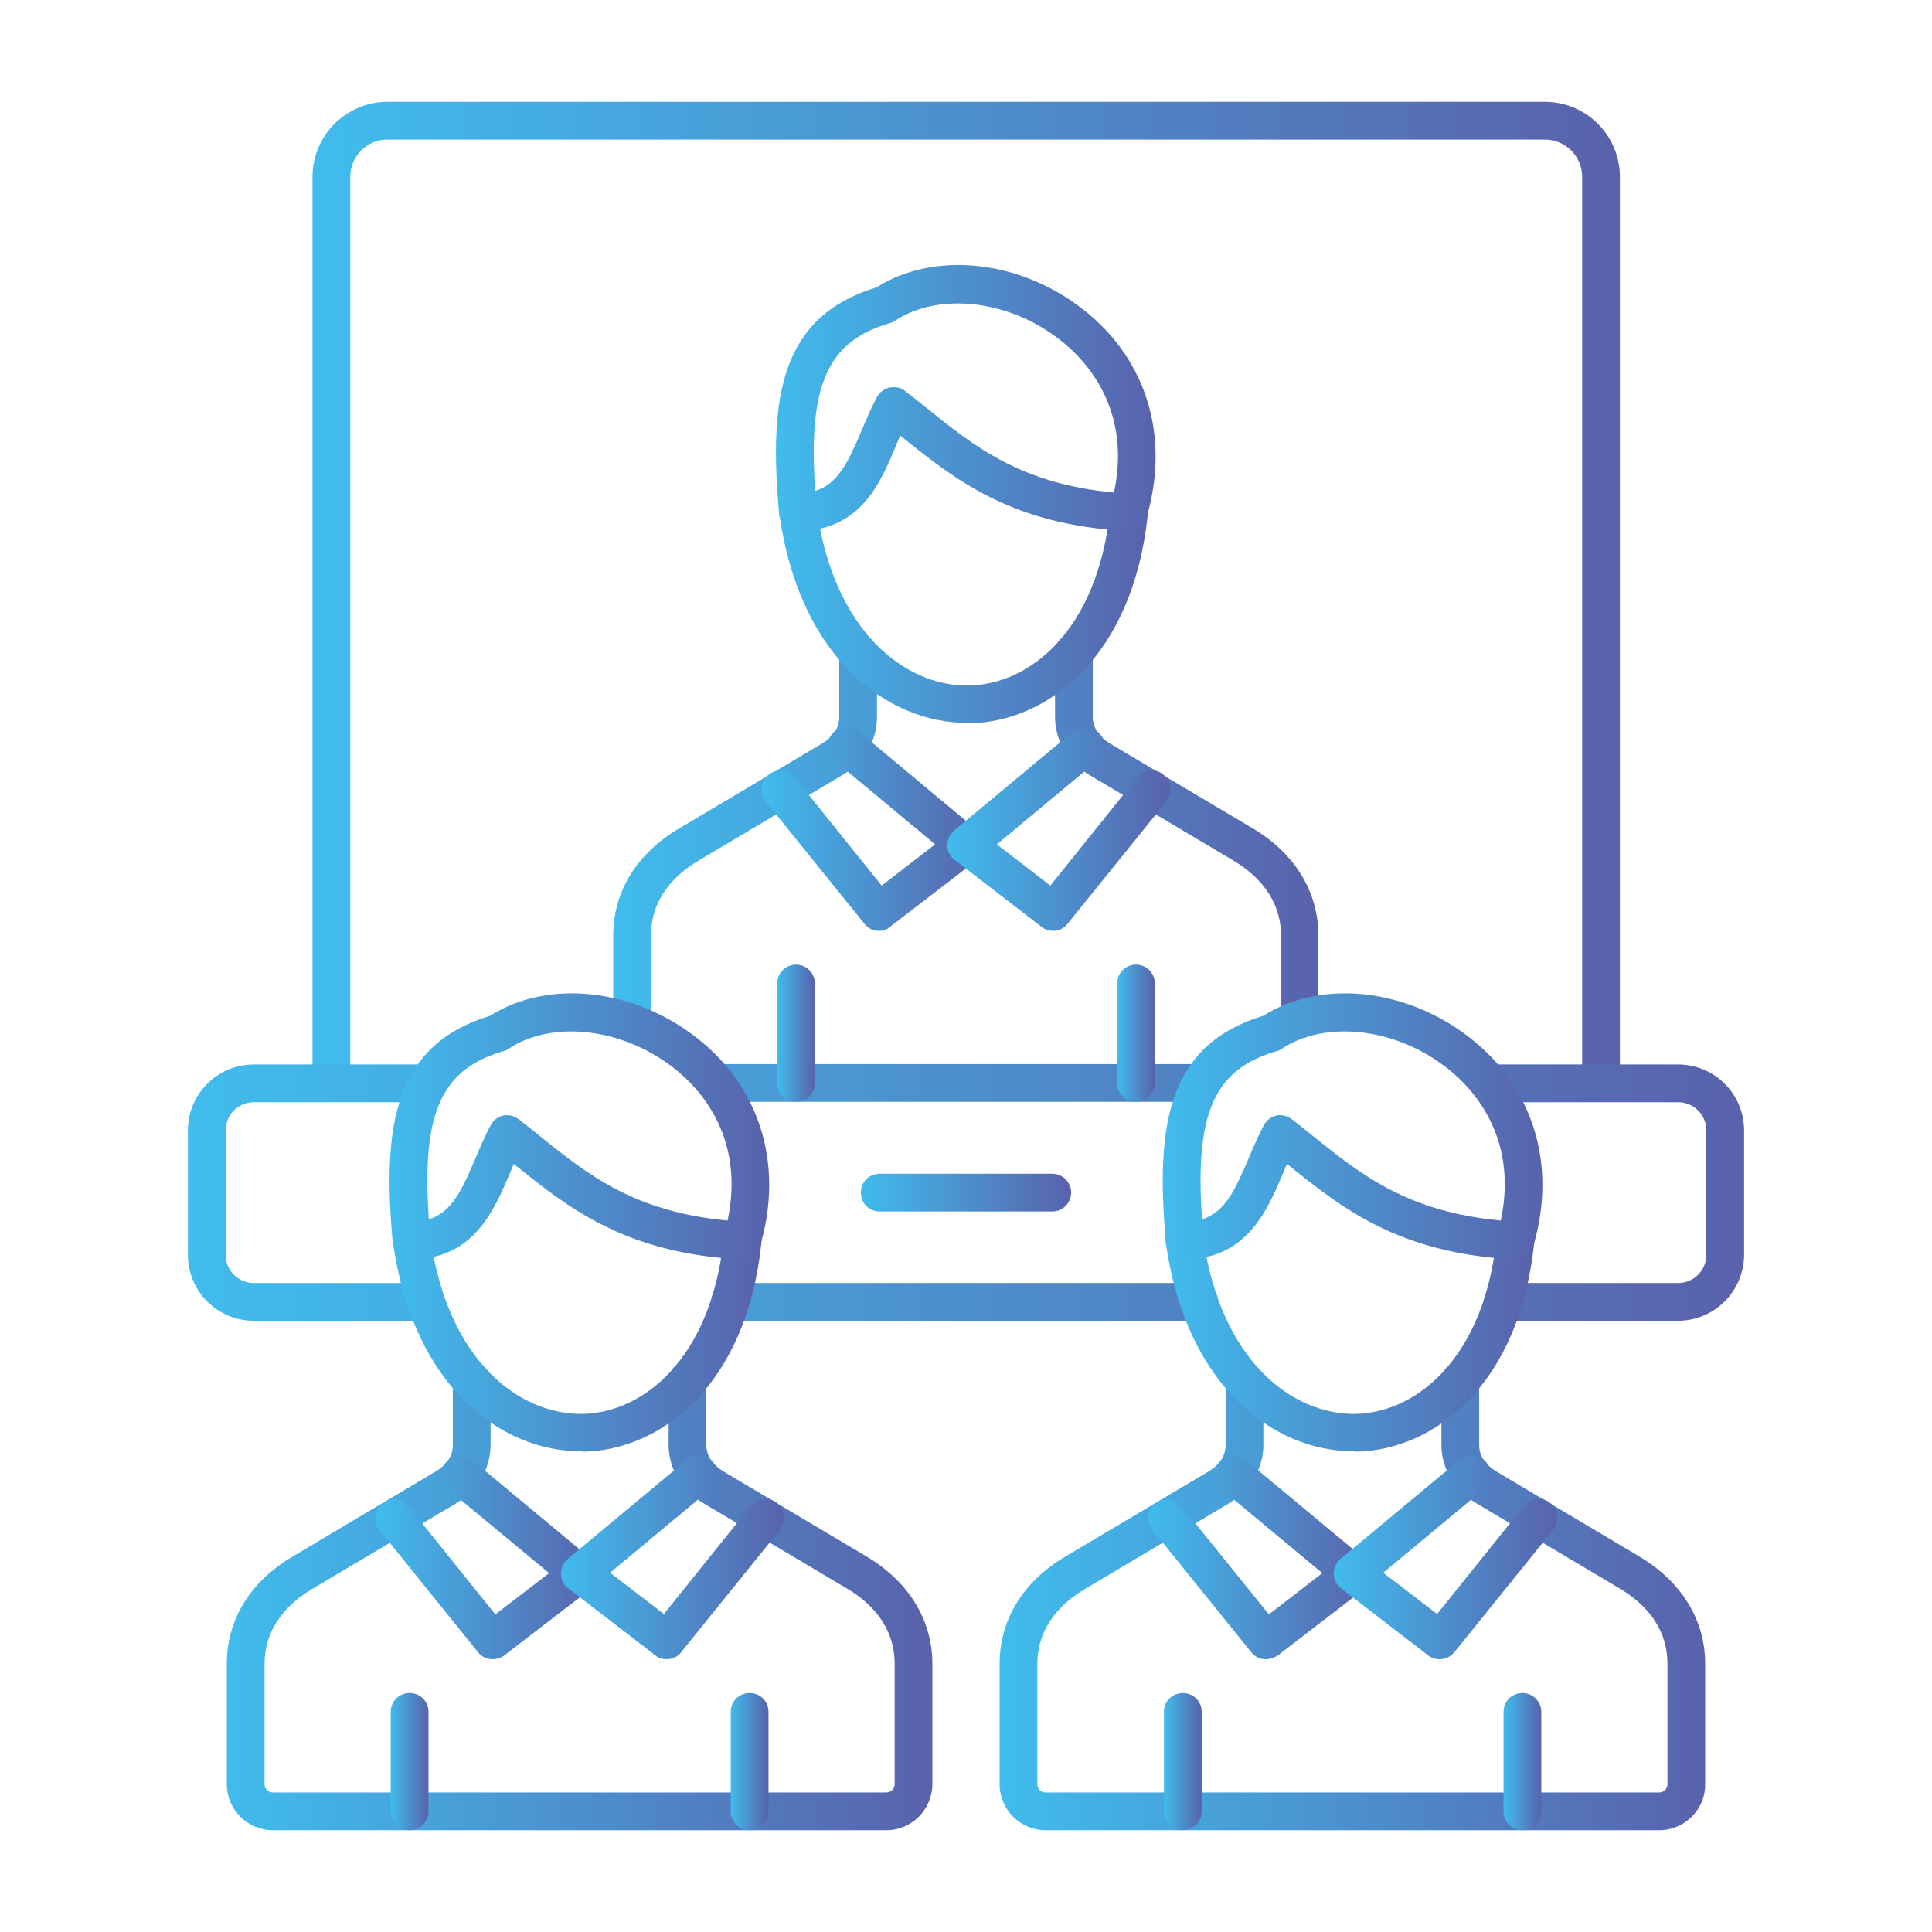 <svg xmlns="http://www.w3.org/2000/svg" xmlns:xlink="http://www.w3.org/1999/xlink" id="Layer_1" x="0px" y="0px" viewBox="0 0 491.5 491.5" style="enable-background:new 0 0 491.5 491.5;" xml:space="preserve"><style type="text/css">	.st0{fill:url(#_304407856_1_);}	.st1{fill:url(#_304407592_1_);}	.st2{fill:url(#_304407736_1_);}	.st3{fill:url(#_304407184_1_);}	.st4{fill:url(#_304407160_1_);}	.st5{fill:url(#_304407520_1_);}	.st6{fill:url(#_304406848_1_);}	.st7{fill:url(#_304407088_1_);}	.st8{fill:url(#_304407016_1_);}	.st9{fill:url(#_304407136_1_);}	.st10{fill:url(#_304407232_1_);}	.st11{fill:url(#_304407472_1_);}	.st12{fill:url(#_304406992_1_);}	.st13{fill:url(#_304406008_1_);}	.st14{fill:url(#_304406656_1_);}	.st15{fill:url(#_304406632_1_);}	.st16{fill:url(#_304406464_1_);}	.st17{fill:url(#_304406248_1_);}	.st18{fill:url(#_304406152_1_);}	.st19{fill:url(#_304406128_1_);}	.st20{fill:url(#_304406104_1_);}	.st21{fill:url(#_304406296_1_);}	.st22{fill:url(#_304406440_1_);}	.st23{fill:url(#_304405624_1_);}</style><g id="Layer_x0020_1">	<g id="_304405840">		<linearGradient id="_304407856_1_" gradientUnits="userSpaceOnUse" x1="79.412" y1="153.12" x2="412.122" y2="153.12">			<stop offset="0" style="stop-color:#40BCED"></stop>			<stop offset="1" style="stop-color:#5962AC"></stop>		</linearGradient>		<path id="_304407856" class="st0" d="M407.3,280.3c-2.7,0-4.8-2.2-4.8-4.8l0-230.5c0-5.3-4.3-9.5-9.5-9.5l-294.4,0   c-5.3,0-9.5,4.3-9.5,9.5l0,230.5c0,2.7-2.2,4.8-4.8,4.8c-2.6,0-4.8-2.2-4.8-4.8l0-230.5c0-10.6,8.6-19.1,19.1-19.1l294.4,0   c10.6,0,19.1,8.6,19.1,19.1v230.5C412.1,278.2,410,280.3,407.3,280.3L407.3,280.3z"></path>		<linearGradient id="_304407592_1_" gradientUnits="userSpaceOnUse" x1="47.809" y1="303.36" x2="443.709" y2="303.36">			<stop offset="0" style="stop-color:#40BCED"></stop>			<stop offset="1" style="stop-color:#5962AC"></stop>		</linearGradient>		<path id="_304407592" class="st1" d="M305.7,280.3H182.1c-2.6,0-4.8-2.2-4.8-4.8c0-2.7,2.2-4.8,4.8-4.8l123.5,0   c2.7,0,4.8,2.2,4.8,4.8C310.5,278.2,308.3,280.3,305.7,280.3L305.7,280.3z M108.4,336H64.6c-9.3,0-16.8-7.5-16.8-16.8l0-31.6   c0-9.3,7.5-16.8,16.8-16.8l44.4,0c2.7,0,4.8,2.2,4.8,4.8c0,2.6-2.1,4.8-4.8,4.8H64.6c-4,0-7.2,3.2-7.2,7.2l0,31.6   c0,4,3.2,7.2,7.2,7.2l43.8,0c2.7,0,4.8,2.2,4.8,4.8C113.2,333.8,111.1,336,108.4,336L108.4,336z M305.1,336H185.7   c-2.7,0-4.8-2.1-4.8-4.8c0-2.7,2.2-4.8,4.8-4.8l119.4,0c2.6,0,4.8,2.2,4.8,4.8C309.9,333.8,307.7,336,305.1,336L305.1,336z    M426.9,336h-44.6c-2.6,0-4.8-2.1-4.8-4.8c0-2.7,2.1-4.8,4.8-4.8l44.6,0c4,0,7.2-3.2,7.2-7.2l0-31.6c0-4-3.2-7.2-7.2-7.2h-48.1   c-2.7,0-4.8-2.2-4.8-4.8c0-2.7,2.1-4.8,4.8-4.8l48.1,0c9.3,0,16.8,7.5,16.8,16.8v31.6C443.7,328.4,436.2,336,426.9,336L426.9,336z   "></path>		<linearGradient id="_304407736_1_" gradientUnits="userSpaceOnUse" x1="156.019" y1="213.13" x2="335.502" y2="213.13">			<stop offset="0" style="stop-color:#40BCED"></stop>			<stop offset="1" style="stop-color:#5962AC"></stop>		</linearGradient>		<path id="_304407736" class="st2" d="M330.7,264.1c-2.7,0-4.8-2.1-4.8-4.8l0-21.2c0-9.8-6.5-15.8-12-19.1l-36.5-21.7   c-5.7-3.4-9-8.9-9-14.9l0-16.4c0-2.7,2.1-4.8,4.8-4.8c2.7,0,4.8,2.2,4.8,4.8l0,16.4c0,3.4,2.4,5.5,4.3,6.7l36.5,21.7   c10.7,6.4,16.6,16.1,16.6,27.3l0,21.2C335.5,261.9,333.4,264.1,330.7,264.1L330.7,264.1z M160.8,265.1c-2.7,0-4.8-2.1-4.8-4.8   l0-22.2c0-11.2,5.9-20.9,16.7-27.3l36.5-21.7c2-1.2,4.3-3.3,4.3-6.7l0-16.3c0-2.6,2.1-4.8,4.8-4.8c2.7,0,4.8,2.1,4.8,4.8l0,16.3   c0,6.1-3.3,11.5-9,14.9L177.6,219c-5.5,3.3-12,9.2-12,19.1l0,22.2C165.6,263,163.5,265.1,160.8,265.1z"></path>		<linearGradient id="_304407184_1_" gradientUnits="userSpaceOnUse" x1="198.242" y1="154.706" x2="291.937" y2="154.706">			<stop offset="0" style="stop-color:#40BCED"></stop>			<stop offset="1" style="stop-color:#5962AC"></stop>		</linearGradient>		<path id="_304407184" class="st3" d="M246,183.9c-20.1,0-42.5-16.3-47.7-52.9c-0.4-2.6,1.5-5,4.1-5.4c2.6-0.4,5.1,1.5,5.4,4.1   c4.4,30.9,22.3,44.7,38.2,44.7c0.2,0,0.3,0,0.5,0c15.6-0.3,32.7-14.1,35.9-44.5c0.3-2.6,2.6-4.6,5.3-4.3c2.6,0.3,4.5,2.6,4.3,5.3   c-3.8,36.2-25.5,52.7-45.2,53.1C246.5,183.9,246.2,183.9,246,183.9z"></path>		<linearGradient id="_304407160_1_" gradientUnits="userSpaceOnUse" x1="197.452" y1="101.298" x2="294.024" y2="101.298">			<stop offset="0" style="stop-color:#40BCED"></stop>			<stop offset="1" style="stop-color:#5962AC"></stop>		</linearGradient>		<path id="_304407160" class="st4" d="M227.4,98.5c1.1,0,2.1,0.3,2.9,1c1.8,1.4,3.6,2.8,5.3,4.2c12.4,10,24.2,19.4,47.8,21.6   c4.8-22.5-8.6-35.2-14.9-39.7c-12.9-9.5-30.1-11.1-40.8-4c-0.4,0.3-0.9,0.5-1.3,0.6c-15.8,4.6-20.9,15.6-19,42.7   c5.7-1.8,8.3-7.1,11.8-15.4c1.2-2.8,2.4-5.7,3.9-8.5c0.7-1.3,1.9-2.1,3.2-2.4C226.7,98.5,227,98.5,227.4,98.5L227.4,98.5z    M203,135.1c-2.5,0-4.6-1.9-4.8-4.4c-2.7-30,0.5-50.2,24.8-57.6c14.2-9,35.1-7.2,51.2,4.6c17.1,12.5,23.7,32.7,17.5,53.9   c-0.6,2.1-2.6,3.6-4.9,3.5c-29.4-1.6-43.6-12.9-57.3-23.9c-0.2-0.1-0.3-0.3-0.5-0.4c-0.3,0.8-0.7,1.6-1,2.4   C224,122.9,218.9,135,203,135.1C203.1,135.1,203.1,135.1,203,135.1L203,135.1z"></path>		<linearGradient id="_304407520_1_" gradientUnits="userSpaceOnUse" x1="193.761" y1="210.943" x2="250.561" y2="210.943">			<stop offset="0" style="stop-color:#40BCED"></stop>			<stop offset="1" style="stop-color:#5962AC"></stop>		</linearGradient>		<path id="_304407520" class="st5" d="M223.6,236.8c-1.4,0-2.8-0.6-3.7-1.8l-25.1-31.1c-1.7-2.1-1.3-5.1,0.7-6.8   c2.1-1.7,5.1-1.3,6.7,0.7l22.1,27.5l13.6-10.5l-25.6-21.3c-2-1.7-2.3-4.7-0.6-6.8c1.7-2,4.7-2.3,6.8-0.6l30.2,25.2   c1.1,0.9,1.8,2.3,1.7,3.8c0,1.5-0.7,2.8-1.9,3.7l-22.1,17C225.7,236.5,224.7,236.8,223.6,236.8L223.6,236.8z"></path>		<linearGradient id="_304406848_1_" gradientUnits="userSpaceOnUse" x1="240.959" y1="210.943" x2="297.768" y2="210.943">			<stop offset="0" style="stop-color:#40BCED"></stop>			<stop offset="1" style="stop-color:#5962AC"></stop>		</linearGradient>		<path id="_304406848" class="st6" d="M267.9,236.8c-1,0-2.1-0.3-2.9-1l-22.1-17c-1.2-0.9-1.9-2.2-1.9-3.7c0-1.5,0.6-2.8,1.7-3.8   l30.3-25.2c2-1.7,5.1-1.4,6.8,0.6c1.7,2,1.4,5.1-0.6,6.8l-25.6,21.3l13.6,10.5l22.1-27.5c1.7-2.1,4.7-2.4,6.7-0.7   c2.1,1.7,2.4,4.7,0.7,6.8L271.6,235C270.7,236.2,269.3,236.8,267.9,236.8L267.9,236.8z"></path>		<linearGradient id="_304407088_1_" gradientUnits="userSpaceOnUse" x1="197.74" y1="262.875" x2="207.343" y2="262.875">			<stop offset="0" style="stop-color:#40BCED"></stop>			<stop offset="1" style="stop-color:#5962AC"></stop>		</linearGradient>		<path id="_304407088" class="st7" d="M202.5,280.3c-2.7,0-4.8-2.2-4.8-4.8l0-25.3c0-2.6,2.1-4.8,4.8-4.8c2.7,0,4.8,2.2,4.8,4.8   l0,25.3C207.3,278.2,205.2,280.3,202.5,280.3z"></path>		<linearGradient id="_304407016_1_" gradientUnits="userSpaceOnUse" x1="284.182" y1="262.875" x2="293.784" y2="262.875">			<stop offset="0" style="stop-color:#40BCED"></stop>			<stop offset="1" style="stop-color:#5962AC"></stop>		</linearGradient>		<path id="_304407016" class="st8" d="M289,280.3c-2.7,0-4.8-2.2-4.8-4.8v-25.3c0-2.6,2.1-4.8,4.8-4.8c2.7,0,4.8,2.2,4.8,4.8   l0,25.3C293.8,278.2,291.6,280.3,289,280.3L289,280.3z"></path>		<linearGradient id="_304407136_1_" gradientUnits="userSpaceOnUse" x1="57.66" y1="406.001" x2="237.2" y2="406.001">			<stop offset="0" style="stop-color:#40BCED"></stop>			<stop offset="1" style="stop-color:#5962AC"></stop>		</linearGradient>		<path id="_304407136" class="st9" d="M225.5,465.6H69.4c-6.5,0-11.7-5.3-11.7-11.7l0-30.6c0-11.2,5.9-20.9,16.7-27.3l36.5-21.7   c2-1.2,4.3-3.3,4.3-6.7v-16.3c0-2.7,2.1-4.8,4.8-4.8c2.7,0,4.8,2.2,4.8,4.8l0,16.3c0,6.1-3.3,11.5-9,15l-36.5,21.7   c-5.5,3.3-12,9.2-12,19.1l0,30.5c0,1.2,0.9,2.1,2.1,2.1h156.1c1.2,0,2.1-0.9,2.1-2.1l0-30.6c0-9.9-6.5-15.8-12-19.1l-36.5-21.7   c-5.7-3.4-9-8.9-9-14.9l0-16.4c0-2.6,2.1-4.8,4.8-4.8c2.7,0,4.8,2.1,4.8,4.8l0,16.4c0,3.4,2.4,5.5,4.3,6.7l36.5,21.7   c10.7,6.4,16.7,16.1,16.7,27.3v30.5C237.2,460.3,232,465.6,225.5,465.6L225.5,465.6z"></path>		<linearGradient id="_304407232_1_" gradientUnits="userSpaceOnUse" x1="99.901" y1="339.942" x2="193.617" y2="339.942">			<stop offset="0" style="stop-color:#40BCED"></stop>			<stop offset="1" style="stop-color:#5962AC"></stop>		</linearGradient>		<path id="_304407232" class="st10" d="M147.7,369.2c-20.1,0-42.5-16.3-47.7-52.9c-0.4-2.6,1.4-5.1,4.1-5.4   c2.6-0.4,5.1,1.5,5.4,4.1c4.5,31.3,22.6,44.9,38.7,44.7c15.6-0.3,32.7-14.2,35.9-44.5c0.3-2.6,2.6-4.5,5.3-4.3   c2.6,0.3,4.6,2.6,4.3,5.3c-3.8,36.2-25.5,52.7-45.2,53.1C148.1,369.2,147.9,369.2,147.7,369.2L147.7,369.2z"></path>		<linearGradient id="_304407472_1_" gradientUnits="userSpaceOnUse" x1="99.103" y1="286.523" x2="195.708" y2="286.523">			<stop offset="0" style="stop-color:#40BCED"></stop>			<stop offset="1" style="stop-color:#5962AC"></stop>		</linearGradient>		<path id="_304407472" class="st11" d="M129,283.7c1.1,0,2.1,0.4,2.9,1c1.8,1.4,3.6,2.8,5.3,4.2c12.4,10,24.2,19.4,47.9,21.6   c4.8-22.5-8.6-35.2-14.9-39.7c-13-9.5-30.1-11.1-40.8-4c-0.4,0.3-0.9,0.5-1.3,0.6c-15.8,4.6-20.9,15.6-19,42.8   c5.7-1.8,8.3-7.1,11.8-15.4c1.2-2.8,2.4-5.7,3.9-8.5c0.7-1.3,1.8-2.2,3.2-2.5C128.3,283.7,128.7,283.7,129,283.7L129,283.7z    M104.7,320.4c-2.5,0-4.6-1.9-4.8-4.4c-2.7-30,0.5-50.2,24.8-57.6c14.2-9,35.1-7.2,51.2,4.6c17.1,12.5,23.7,32.7,17.5,53.9   c-0.6,2.1-2.6,3.6-4.9,3.5c-29.4-1.6-43.6-12.9-57.3-23.9c-0.2-0.1-0.3-0.3-0.5-0.4c-0.3,0.8-0.7,1.6-1,2.4   C125.6,308.1,120.5,320.2,104.7,320.4C104.7,320.4,104.7,320.4,104.7,320.4L104.7,320.4z"></path>		<linearGradient id="_304406992_1_" gradientUnits="userSpaceOnUse" x1="95.409" y1="396.202" x2="152.231" y2="396.202">			<stop offset="0" style="stop-color:#40BCED"></stop>			<stop offset="1" style="stop-color:#5962AC"></stop>		</linearGradient>		<path id="_304406992" class="st12" d="M125.3,422.1c-1.4,0-2.8-0.6-3.7-1.8l-25.1-31.1c-1.7-2.1-1.3-5.1,0.7-6.7   c2.1-1.7,5.1-1.3,6.7,0.7l22.1,27.5l13.7-10.5l-25.7-21.3c-2-1.7-2.3-4.7-0.6-6.8c1.7-2,4.7-2.3,6.8-0.6l30.3,25.2   c1.1,0.9,1.8,2.3,1.7,3.8c0,1.5-0.7,2.8-1.9,3.7l-22.1,17C127.4,421.8,126.3,422.1,125.3,422.1L125.3,422.1z"></path>		<linearGradient id="_304406008_1_" gradientUnits="userSpaceOnUse" x1="142.629" y1="396.202" x2="199.452" y2="396.202">			<stop offset="0" style="stop-color:#40BCED"></stop>			<stop offset="1" style="stop-color:#5962AC"></stop>		</linearGradient>		<path id="_304406008" class="st13" d="M169.6,422.1c-1,0-2.1-0.3-2.9-1l-22.1-17c-1.2-0.9-1.9-2.2-1.9-3.7c0-1.5,0.6-2.8,1.7-3.8   l30.3-25.2c2-1.7,5.1-1.4,6.7,0.6c1.7,2,1.4,5.1-0.6,6.8l-25.6,21.3l13.7,10.5l22.1-27.5c1.7-2.1,4.7-2.4,6.7-0.7   c2.1,1.7,2.4,4.7,0.7,6.8l-25.1,31.1C172.4,421.5,171,422.1,169.6,422.1L169.6,422.1z"></path>		<linearGradient id="_304406656_1_" gradientUnits="userSpaceOnUse" x1="99.4" y1="448.151" x2="109" y2="448.151">			<stop offset="0" style="stop-color:#40BCED"></stop>			<stop offset="1" style="stop-color:#5962AC"></stop>		</linearGradient>		<path id="_304406656" class="st14" d="M104.2,465.6c-2.7,0-4.8-2.1-4.8-4.8l0-25.3c0-2.7,2.1-4.8,4.8-4.8c2.7,0,4.8,2.1,4.8,4.8   v25.3C109,463.5,106.8,465.6,104.2,465.6L104.2,465.6z"></path>		<linearGradient id="_304406632_1_" gradientUnits="userSpaceOnUse" x1="185.87" y1="448.151" x2="195.472" y2="448.151">			<stop offset="0" style="stop-color:#40BCED"></stop>			<stop offset="1" style="stop-color:#5962AC"></stop>		</linearGradient>		<path id="_304406632" class="st15" d="M190.7,465.6c-2.7,0-4.8-2.1-4.8-4.8l0-25.3c0-2.7,2.1-4.8,4.8-4.8c2.7,0,4.8,2.1,4.8,4.8   l0,25.3C195.5,463.5,193.3,465.6,190.7,465.6z"></path>		<linearGradient id="_304406464_1_" gradientUnits="userSpaceOnUse" x1="254.329" y1="406.001" x2="433.872" y2="406.001">			<stop offset="0" style="stop-color:#40BCED"></stop>			<stop offset="1" style="stop-color:#5962AC"></stop>		</linearGradient>		<path id="_304406464" class="st16" d="M422.1,465.6H266c-6.5,0-11.7-5.3-11.7-11.7l0-30.6c0-11.2,5.9-20.9,16.7-27.3l36.5-21.7   c2-1.2,4.3-3.3,4.3-6.7l0-16.3c0-2.7,2.1-4.8,4.8-4.8c2.7,0,4.8,2.2,4.8,4.8l0,16.3c0,6.1-3.3,11.5-9,15l-36.5,21.7   c-5.5,3.3-12,9.2-12,19.1l0,30.5c0,1.2,0.9,2.1,2.1,2.1h156.1c1.2,0,2.1-0.9,2.1-2.1v-30.6c0-9.9-6.5-15.8-12-19.1l-36.5-21.7   c-5.7-3.4-9-8.9-9-14.9v-16.4c0-2.6,2.1-4.8,4.8-4.8c2.7,0,4.8,2.1,4.8,4.8l0,16.4c0,3.4,2.4,5.5,4.3,6.7l36.5,21.7   c10.7,6.4,16.7,16.1,16.7,27.3l0,30.5C433.9,460.3,428.6,465.6,422.1,465.6L422.1,465.6z"></path>		<linearGradient id="_304406248_1_" gradientUnits="userSpaceOnUse" x1="296.563" y1="339.942" x2="390.288" y2="339.942">			<stop offset="0" style="stop-color:#40BCED"></stop>			<stop offset="1" style="stop-color:#5962AC"></stop>		</linearGradient>		<path id="_304406248" class="st17" d="M344.3,369.2c-20.1,0-42.5-16.3-47.7-52.9c-0.4-2.6,1.5-5.1,4.1-5.4   c2.6-0.4,5.1,1.5,5.4,4.1c4.5,31.3,22.7,44.9,38.7,44.7c15.6-0.3,32.7-14.2,35.9-44.5c0.3-2.6,2.6-4.5,5.3-4.3   c2.6,0.3,4.5,2.6,4.3,5.3c-3.8,36.2-25.5,52.7-45.2,53.1C344.8,369.2,344.6,369.2,344.3,369.2L344.3,369.2z"></path>		<linearGradient id="_304406152_1_" gradientUnits="userSpaceOnUse" x1="295.763" y1="286.523" x2="392.372" y2="286.523">			<stop offset="0" style="stop-color:#40BCED"></stop>			<stop offset="1" style="stop-color:#5962AC"></stop>		</linearGradient>		<path id="_304406152" class="st18" d="M325.7,283.7c1.1,0,2.1,0.4,2.9,1c1.8,1.4,3.6,2.8,5.3,4.2c12.4,10,24.2,19.4,47.9,21.6   c4.8-22.5-8.6-35.2-14.9-39.7c-12.9-9.5-30.1-11.1-40.8-4c-0.4,0.3-0.9,0.5-1.3,0.6c-15.8,4.6-20.9,15.6-19,42.8   c5.7-1.8,8.3-7.1,11.8-15.4c1.2-2.8,2.4-5.7,3.9-8.5c0.7-1.3,1.8-2.2,3.2-2.5C325,283.7,325.4,283.7,325.7,283.7L325.7,283.7z    M301.4,320.4c-2.5,0-4.6-1.9-4.8-4.4c-2.7-30,0.5-50.2,24.8-57.6c14.2-9,35.1-7.2,51.2,4.6c17.1,12.5,23.7,32.7,17.5,53.9   c-0.6,2.1-2.6,3.6-4.9,3.5c-29.4-1.6-43.6-12.9-57.3-23.9c-0.2-0.1-0.3-0.3-0.5-0.4c-0.3,0.8-0.7,1.6-1,2.4   C322.3,308.1,317.2,320.2,301.4,320.4C301.4,320.4,301.4,320.4,301.4,320.4L301.4,320.4z"></path>		<linearGradient id="_304406128_1_" gradientUnits="userSpaceOnUse" x1="292.073" y1="396.202" x2="348.9" y2="396.202">			<stop offset="0" style="stop-color:#40BCED"></stop>			<stop offset="1" style="stop-color:#5962AC"></stop>		</linearGradient>		<path id="_304406128" class="st19" d="M322,422.1c-1.4,0-2.8-0.6-3.7-1.8l-25.1-31.1c-1.7-2.1-1.3-5.1,0.7-6.7   c2.1-1.7,5.1-1.3,6.7,0.7l22.2,27.5l13.6-10.5l-25.6-21.3c-2-1.7-2.3-4.7-0.6-6.8c1.7-2,4.7-2.3,6.8-0.6l30.3,25.2   c1.1,0.9,1.7,2.3,1.7,3.8c0,1.5-0.7,2.8-1.9,3.7l-22.1,17C324,421.8,323,422.1,322,422.1L322,422.1z"></path>		<linearGradient id="_304406104_1_" gradientUnits="userSpaceOnUse" x1="339.3" y1="396.202" x2="396.119" y2="396.202">			<stop offset="0" style="stop-color:#40BCED"></stop>			<stop offset="1" style="stop-color:#5962AC"></stop>		</linearGradient>		<path id="_304406104" class="st20" d="M366.2,422.1c-1,0-2.1-0.3-2.9-1l-22.1-17c-1.2-0.9-1.8-2.2-1.9-3.7c0-1.5,0.6-2.8,1.7-3.8   l30.3-25.2c2-1.7,5.1-1.4,6.8,0.6c1.7,2,1.4,5.1-0.6,6.8l-25.6,21.3l13.7,10.5l22.1-27.5c1.7-2.1,4.7-2.4,6.7-0.7   c2.1,1.7,2.4,4.7,0.7,6.8L370,420.3C369,421.5,367.6,422.1,366.2,422.1L366.2,422.1z"></path>		<linearGradient id="_304406296_1_" gradientUnits="userSpaceOnUse" x1="296.059" y1="448.151" x2="305.663" y2="448.151">			<stop offset="0" style="stop-color:#40BCED"></stop>			<stop offset="1" style="stop-color:#5962AC"></stop>		</linearGradient>		<path id="_304406296" class="st21" d="M300.9,465.6c-2.7,0-4.8-2.1-4.8-4.8l0-25.3c0-2.7,2.1-4.8,4.8-4.8c2.7,0,4.8,2.1,4.8,4.8   l0,25.3C305.7,463.5,303.5,465.6,300.9,465.6z"></path>		<linearGradient id="_304406440_1_" gradientUnits="userSpaceOnUse" x1="382.53" y1="448.151" x2="392.131" y2="448.151">			<stop offset="0" style="stop-color:#40BCED"></stop>			<stop offset="1" style="stop-color:#5962AC"></stop>		</linearGradient>		<path id="_304406440" class="st22" d="M387.3,465.6c-2.7,0-4.8-2.1-4.8-4.8l0-25.3c0-2.7,2.1-4.8,4.8-4.8c2.6,0,4.8,2.1,4.8,4.8   l0,25.3C392.1,463.5,390,465.6,387.3,465.6L387.3,465.6z"></path>		<linearGradient id="_304405624_1_" gradientUnits="userSpaceOnUse" x1="219.02" y1="303.36" x2="272.5" y2="303.36">			<stop offset="0" style="stop-color:#40BCED"></stop>			<stop offset="1" style="stop-color:#5962AC"></stop>		</linearGradient>		<path id="_304405624" class="st23" d="M267.7,308.2h-43.9c-2.7,0-4.8-2.1-4.8-4.8c0-2.7,2.1-4.8,4.8-4.8l43.9,0   c2.7,0,4.8,2.2,4.8,4.8C272.5,306,270.4,308.2,267.7,308.2L267.7,308.2z"></path>	</g></g></svg>